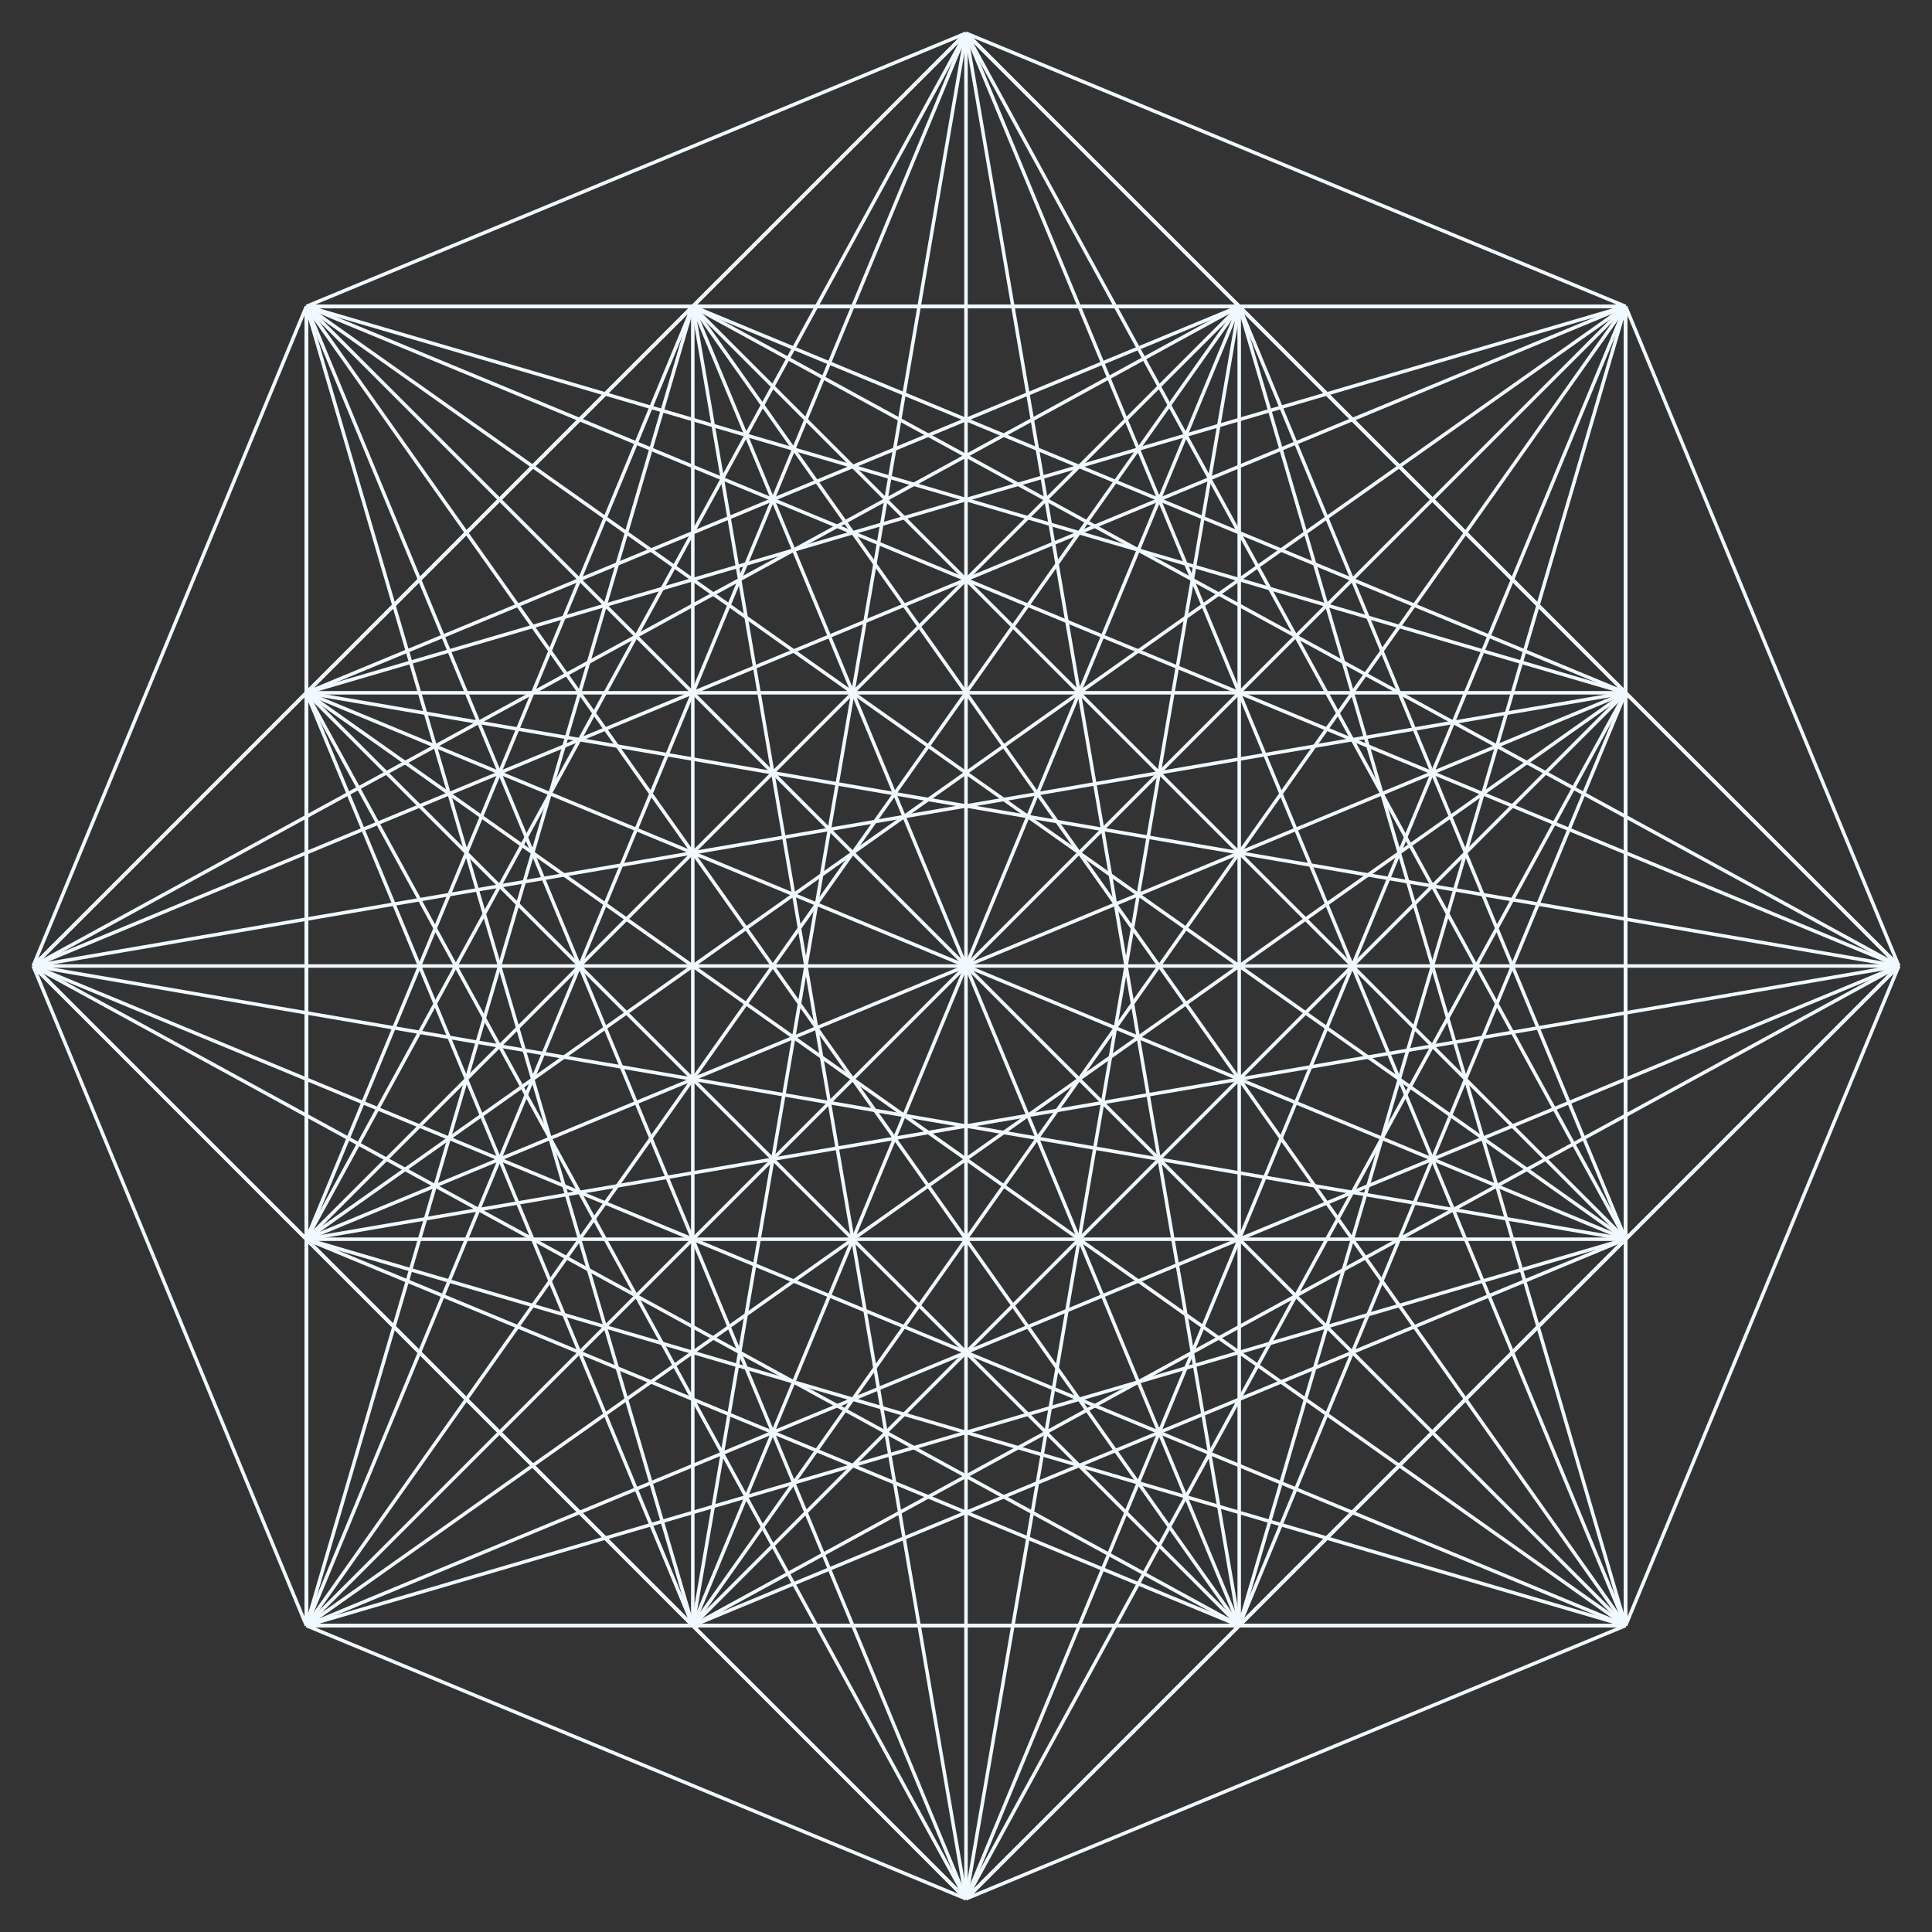 <?xml version="1.0" encoding="utf-8"?>
<svg version="1.1" id="Layer_1" xmlns="http://www.w3.org/2000/svg" x="0px"
     y="0px"
     viewBox="0 0 1656.902 1656.902" enable-background="new 0 0 1656.902 1656.902" xml:space="preserve">
<rect x="0" y="0" width="1656.902" height="1656.902" fill="#333333" stroke="none"/>
<g>
	
		<line fill="none" stroke="#f0f9ff8f" stroke-width="3" stroke-miterlimit="10" x1="1394.136" y1="1062.766"
              x2="1628.451" y2="828.451"/>

    <line fill="none" stroke="#f0f9ff8f" stroke-width="3" stroke-miterlimit="10" x1="1394.136" y1="1062.766" x2="1394.136"
          y2="594.136"/>

    <line fill="none" stroke="#f0f9ff8f" stroke-width="3" stroke-miterlimit="10" x1="1394.136" y1="1062.766" x2="1394.136"
          y2="262.765"/>

    <line fill="none" stroke="#f0f9ff8f" stroke-width="3" stroke-miterlimit="10" x1="1394.136" y1="1062.766" x2="1062.765"
          y2="262.765"/>

    <line fill="none" stroke="#f0f9ff8f" stroke-width="3" stroke-miterlimit="10" x1="1394.136" y1="1062.766" x2="828.451"
          y2="28.451"/>

    <line fill="none" stroke="#f0f9ff8f" stroke-width="3" stroke-miterlimit="10" x1="1394.136" y1="1062.766" x2="594.136"
          y2="262.765"/>

    <line fill="none" stroke="#f0f9ff8f" stroke-width="3" stroke-miterlimit="10" x1="1394.136" y1="1062.766" x2="262.765"
          y2="262.765"/>

    <line fill="none" stroke="#f0f9ff8f" stroke-width="3" stroke-miterlimit="10" x1="1394.136" y1="1062.766" x2="262.765"
          y2="594.136"/>

    <line fill="none" stroke="#f0f9ff8f" stroke-width="3" stroke-miterlimit="10" x1="1394.136" y1="1062.766" x2="28.451"
          y2="828.451"/>

    <line fill="none" stroke="#f0f9ff8f" stroke-width="3" stroke-miterlimit="10" x1="1394.136" y1="1062.766" x2="262.765"
          y2="1062.766"/>

    <line fill="none" stroke="#f0f9ff8f" stroke-width="3" stroke-miterlimit="10" x1="1394.136" y1="1062.766" x2="262.765"
          y2="1394.136"/>

    <line fill="none" stroke="#f0f9ff8f" stroke-width="3" stroke-miterlimit="10" x1="1394.136" y1="1062.766" x2="594.136"
          y2="1394.136"/>

    <line fill="none" stroke="#f0f9ff8f" stroke-width="3" stroke-miterlimit="10" x1="1394.136" y1="1062.766" x2="828.451"
          y2="1628.451"/>

    <line fill="none" stroke="#f0f9ff8f" stroke-width="3" stroke-miterlimit="10" x1="1394.136" y1="1062.766" x2="1062.765"
          y2="1394.136"/>

    <line fill="none" stroke="#f0f9ff8f" stroke-width="3" stroke-miterlimit="10" x1="1394.136" y1="1062.766" x2="1394.136"
          y2="1394.136"/>

    <line fill="none" stroke="#f0f9ff8f" stroke-width="3" stroke-miterlimit="10" x1="1628.451" y1="828.451" x2="1394.136"
          y2="594.136"/>

    <line fill="none" stroke="#f0f9ff8f" stroke-width="3" stroke-miterlimit="10" x1="1628.451" y1="828.451" x2="1394.136"
          y2="262.765"/>

    <line fill="none" stroke="#f0f9ff8f" stroke-width="3" stroke-miterlimit="10" x1="1628.451" y1="828.451" x2="1062.765"
          y2="262.765"/>

    <line fill="none" stroke="#f0f9ff8f" stroke-width="3" stroke-miterlimit="10" x1="1628.451" y1="828.451" x2="828.451"
          y2="28.451"/>

    <line fill="none" stroke="#f0f9ff8f" stroke-width="3" stroke-miterlimit="10" x1="1628.451" y1="828.451" x2="594.136"
          y2="262.765"/>

    <line fill="none" stroke="#f0f9ff8f" stroke-width="3" stroke-miterlimit="10" x1="1628.451" y1="828.451" x2="262.765"
          y2="262.765"/>

    <line fill="none" stroke="#f0f9ff8f" stroke-width="3" stroke-miterlimit="10" x1="1628.451" y1="828.451" x2="262.765"
          y2="594.136"/>

    <line fill="none" stroke="#f0f9ff8f" stroke-width="3" stroke-miterlimit="10" x1="1628.451" y1="828.451" x2="28.451"
          y2="828.451"/>

    <line fill="none" stroke="#f0f9ff8f" stroke-width="3" stroke-miterlimit="10" x1="1628.451" y1="828.451" x2="262.765"
          y2="1062.766"/>

    <line fill="none" stroke="#f0f9ff8f" stroke-width="3" stroke-miterlimit="10" x1="1628.451" y1="828.451" x2="262.765"
          y2="1394.136"/>

    <line fill="none" stroke="#f0f9ff8f" stroke-width="3" stroke-miterlimit="10" x1="1628.451" y1="828.451" x2="594.136"
          y2="1394.136"/>

    <line fill="none" stroke="#f0f9ff8f" stroke-width="3" stroke-miterlimit="10" x1="1628.451" y1="828.451" x2="828.451"
          y2="1628.451"/>

    <line fill="none" stroke="#f0f9ff8f" stroke-width="3" stroke-miterlimit="10" x1="1628.451" y1="828.451" x2="1062.765"
          y2="1394.136"/>

    <line fill="none" stroke="#f0f9ff8f" stroke-width="3" stroke-miterlimit="10" x1="1628.451" y1="828.451" x2="1394.136"
          y2="1394.136"/>

    <line fill="none" stroke="#f0f9ff8f" stroke-width="3" stroke-miterlimit="10" x1="1394.136" y1="594.136" x2="1394.136"
          y2="262.765"/>

    <line fill="none" stroke="#f0f9ff8f" stroke-width="3" stroke-miterlimit="10" x1="1394.136" y1="594.136" x2="1062.765"
          y2="262.765"/>

    <line fill="none" stroke="#f0f9ff8f" stroke-width="3" stroke-miterlimit="10" x1="1394.136" y1="594.136" x2="828.451"
          y2="28.451"/>

    <line fill="none" stroke="#f0f9ff8f" stroke-width="3" stroke-miterlimit="10" x1="1394.136" y1="594.136" x2="594.136"
          y2="262.765"/>

    <line fill="none" stroke="#f0f9ff8f" stroke-width="3" stroke-miterlimit="10" x1="1394.136" y1="594.136" x2="262.765"
          y2="262.765"/>

    <line fill="none" stroke="#f0f9ff8f" stroke-width="3" stroke-miterlimit="10" x1="1394.136" y1="594.136" x2="262.765"
          y2="594.136"/>

    <line fill="none" stroke="#f0f9ff8f" stroke-width="3" stroke-miterlimit="10" x1="1394.136" y1="594.136" x2="28.451"
          y2="828.451"/>

    <line fill="none" stroke="#f0f9ff8f" stroke-width="3" stroke-miterlimit="10" x1="1394.136" y1="594.136" x2="262.765"
          y2="1062.766"/>

    <line fill="none" stroke="#f0f9ff8f" stroke-width="3" stroke-miterlimit="10" x1="1394.136" y1="594.136" x2="262.765"
          y2="1394.136"/>

    <line fill="none" stroke="#f0f9ff8f" stroke-width="3" stroke-miterlimit="10" x1="1394.136" y1="594.136" x2="594.136"
          y2="1394.136"/>

    <line fill="none" stroke="#f0f9ff8f" stroke-width="3" stroke-miterlimit="10" x1="1394.136" y1="594.136" x2="828.451"
          y2="1628.451"/>

    <line fill="none" stroke="#f0f9ff8f" stroke-width="3" stroke-miterlimit="10" x1="1394.136" y1="594.136" x2="1062.765"
          y2="1394.136"/>

    <line fill="none" stroke="#f0f9ff8f" stroke-width="3" stroke-miterlimit="10" x1="1394.136" y1="594.136" x2="1394.136"
          y2="1394.136"/>

    <line fill="none" stroke="#f0f9ff8f" stroke-width="3" stroke-miterlimit="10" x1="1394.136" y1="262.765" x2="1062.765"
          y2="262.765"/>

    <line fill="none" stroke="#f0f9ff8f" stroke-width="3" stroke-miterlimit="10" x1="1394.136" y1="262.765" x2="828.451"
          y2="28.451"/>

    <line fill="none" stroke="#f0f9ff8f" stroke-width="3" stroke-miterlimit="10" x1="1394.136" y1="262.765" x2="594.136"
          y2="262.765"/>

    <line fill="none" stroke="#f0f9ff8f" stroke-width="3" stroke-miterlimit="10" x1="1394.136" y1="262.765" x2="262.765"
          y2="262.765"/>

    <line fill="none" stroke="#f0f9ff8f" stroke-width="3" stroke-miterlimit="10" x1="1394.136" y1="262.765" x2="262.765"
          y2="594.136"/>

    <line fill="none" stroke="#f0f9ff8f" stroke-width="3" stroke-miterlimit="10" x1="1394.136" y1="262.765" x2="28.451"
          y2="828.451"/>

    <line fill="none" stroke="#f0f9ff8f" stroke-width="3" stroke-miterlimit="10" x1="1394.136" y1="262.765" x2="262.765"
          y2="1062.766"/>

    <line fill="none" stroke="#f0f9ff8f" stroke-width="3" stroke-miterlimit="10" x1="1394.136" y1="262.765" x2="262.765"
          y2="1394.136"/>

    <line fill="none" stroke="#f0f9ff8f" stroke-width="3" stroke-miterlimit="10" x1="1394.136" y1="262.765" x2="594.136"
          y2="1394.136"/>

    <line fill="none" stroke="#f0f9ff8f" stroke-width="3" stroke-miterlimit="10" x1="1394.136" y1="262.765" x2="828.451"
          y2="1628.451"/>

    <line fill="none" stroke="#f0f9ff8f" stroke-width="3" stroke-miterlimit="10" x1="1394.136" y1="262.765" x2="1062.765"
          y2="1394.136"/>

    <line fill="none" stroke="#f0f9ff8f" stroke-width="3" stroke-miterlimit="10" x1="1394.136" y1="262.765" x2="1394.136"
          y2="1394.136"/>

    <line fill="none" stroke="#f0f9ff8f" stroke-width="3" stroke-miterlimit="10" x1="1062.765" y1="262.765" x2="828.451"
          y2="28.451"/>

    <line fill="none" stroke="#f0f9ff8f" stroke-width="3" stroke-miterlimit="10" x1="1062.765" y1="262.765" x2="594.136"
          y2="262.765"/>

    <line fill="none" stroke="#f0f9ff8f" stroke-width="3" stroke-miterlimit="10" x1="1062.765" y1="262.765" x2="262.765"
          y2="262.765"/>

    <line fill="none" stroke="#f0f9ff8f" stroke-width="3" stroke-miterlimit="10" x1="1062.765" y1="262.765" x2="262.765"
          y2="594.136"/>

    <line fill="none" stroke="#f0f9ff8f" stroke-width="3" stroke-miterlimit="10" x1="1062.765" y1="262.765" x2="28.451"
          y2="828.451"/>

    <line fill="none" stroke="#f0f9ff8f" stroke-width="3" stroke-miterlimit="10" x1="1062.765" y1="262.765" x2="262.765"
          y2="1062.766"/>

    <line fill="none" stroke="#f0f9ff8f" stroke-width="3" stroke-miterlimit="10" x1="1062.765" y1="262.765" x2="262.765"
          y2="1394.136"/>

    <line fill="none" stroke="#f0f9ff8f" stroke-width="3" stroke-miterlimit="10" x1="1062.765" y1="262.765" x2="594.136"
          y2="1394.136"/>

    <line fill="none" stroke="#f0f9ff8f" stroke-width="3" stroke-miterlimit="10" x1="1062.765" y1="262.765" x2="828.451"
          y2="1628.451"/>

    <line fill="none" stroke="#f0f9ff8f" stroke-width="3" stroke-miterlimit="10" x1="1062.765" y1="262.765" x2="1062.765"
          y2="1394.136"/>

    <line fill="none" stroke="#f0f9ff8f" stroke-width="3" stroke-miterlimit="10" x1="1062.765" y1="262.765" x2="1394.136"
          y2="1394.136"/>
    <line fill="none" stroke="#f0f9ff8f" stroke-width="3" stroke-miterlimit="10" x1="828.451" y1="28.451" x2="594.136"
          y2="262.765"/>
    <line fill="none" stroke="#f0f9ff8f" stroke-width="3" stroke-miterlimit="10" x1="828.451" y1="28.451" x2="262.765"
          y2="262.765"/>
    <line fill="none" stroke="#f0f9ff8f" stroke-width="3" stroke-miterlimit="10" x1="828.451" y1="28.451" x2="262.765"
          y2="594.136"/>
    <line fill="none" stroke="#f0f9ff8f" stroke-width="3" stroke-miterlimit="10" x1="828.451" y1="28.451" x2="28.451"
          y2="828.451"/>

    <line fill="none" stroke="#f0f9ff8f" stroke-width="3" stroke-miterlimit="10" x1="828.451" y1="28.451" x2="262.765"
          y2="1062.766"/>

    <line fill="none" stroke="#f0f9ff8f" stroke-width="3" stroke-miterlimit="10" x1="828.451" y1="28.451" x2="262.765"
          y2="1394.136"/>

    <line fill="none" stroke="#f0f9ff8f" stroke-width="3" stroke-miterlimit="10" x1="828.451" y1="28.451" x2="594.136"
          y2="1394.136"/>

    <line fill="none" stroke="#f0f9ff8f" stroke-width="3" stroke-miterlimit="10" x1="828.451" y1="28.451" x2="828.451"
          y2="1628.451"/>

    <line fill="none" stroke="#f0f9ff8f" stroke-width="3" stroke-miterlimit="10" x1="828.451" y1="28.451" x2="1062.765"
          y2="1394.136"/>

    <line fill="none" stroke="#f0f9ff8f" stroke-width="3" stroke-miterlimit="10" x1="828.451" y1="28.451" x2="1394.136"
          y2="1394.136"/>

    <line fill="none" stroke="#f0f9ff8f" stroke-width="3" stroke-miterlimit="10" x1="594.136" y1="262.765" x2="262.765"
          y2="262.765"/>

    <line fill="none" stroke="#f0f9ff8f" stroke-width="3" stroke-miterlimit="10" x1="594.136" y1="262.765" x2="262.765"
          y2="594.136"/>
    <line fill="none" stroke="#f0f9ff8f" stroke-width="3" stroke-miterlimit="10" x1="594.136" y1="262.765" x2="28.451"
          y2="828.451"/>

    <line fill="none" stroke="#f0f9ff8f" stroke-width="3" stroke-miterlimit="10" x1="594.136" y1="262.765" x2="262.765"
          y2="1062.766"/>

    <line fill="none" stroke="#f0f9ff8f" stroke-width="3" stroke-miterlimit="10" x1="594.136" y1="262.765" x2="262.765"
          y2="1394.136"/>

    <line fill="none" stroke="#f0f9ff8f" stroke-width="3" stroke-miterlimit="10" x1="594.136" y1="262.765" x2="594.136"
          y2="1394.136"/>

    <line fill="none" stroke="#f0f9ff8f" stroke-width="3" stroke-miterlimit="10" x1="594.136" y1="262.765" x2="828.451"
          y2="1628.451"/>

    <line fill="none" stroke="#f0f9ff8f" stroke-width="3" stroke-miterlimit="10" x1="594.136" y1="262.765" x2="1062.765"
          y2="1394.136"/>

    <line fill="none" stroke="#f0f9ff8f" stroke-width="3" stroke-miterlimit="10" x1="594.136" y1="262.765" x2="1394.136"
          y2="1394.136"/>

    <line fill="none" stroke="#f0f9ff8f" stroke-width="3" stroke-miterlimit="10" x1="262.765" y1="262.765" x2="262.765"
          y2="594.136"/>
    <line fill="none" stroke="#f0f9ff8f" stroke-width="3" stroke-miterlimit="10" x1="262.765" y1="262.765" x2="28.451"
          y2="828.451"/>

    <line fill="none" stroke="#f0f9ff8f" stroke-width="3" stroke-miterlimit="10" x1="262.765" y1="262.765" x2="262.765"
          y2="1062.766"/>

    <line fill="none" stroke="#f0f9ff8f" stroke-width="3" stroke-miterlimit="10" x1="262.765" y1="262.765" x2="262.765"
          y2="1394.136"/>

    <line fill="none" stroke="#f0f9ff8f" stroke-width="3" stroke-miterlimit="10" x1="262.765" y1="262.765" x2="594.136"
          y2="1394.136"/>

    <line fill="none" stroke="#f0f9ff8f" stroke-width="3" stroke-miterlimit="10" x1="262.765" y1="262.765" x2="828.451"
          y2="1628.451"/>

    <line fill="none" stroke="#f0f9ff8f" stroke-width="3" stroke-miterlimit="10" x1="262.765" y1="262.765" x2="1062.765"
          y2="1394.136"/>

    <line fill="none" stroke="#f0f9ff8f" stroke-width="3" stroke-miterlimit="10" x1="262.765" y1="262.765" x2="1394.136"
          y2="1394.136"/>
    <line fill="none" stroke="#f0f9ff8f" stroke-width="3" stroke-miterlimit="10" x1="262.765" y1="594.136" x2="28.451"
          y2="828.451"/>

    <line fill="none" stroke="#f0f9ff8f" stroke-width="3" stroke-miterlimit="10" x1="262.765" y1="594.136" x2="262.765"
          y2="1062.766"/>

    <line fill="none" stroke="#f0f9ff8f" stroke-width="3" stroke-miterlimit="10" x1="262.765" y1="594.136" x2="262.765"
          y2="1394.136"/>

    <line fill="none" stroke="#f0f9ff8f" stroke-width="3" stroke-miterlimit="10" x1="262.765" y1="594.136" x2="594.136"
          y2="1394.136"/>

    <line fill="none" stroke="#f0f9ff8f" stroke-width="3" stroke-miterlimit="10" x1="262.765" y1="594.136" x2="828.451"
          y2="1628.451"/>

    <line fill="none" stroke="#f0f9ff8f" stroke-width="3" stroke-miterlimit="10" x1="262.765" y1="594.136" x2="1062.765"
          y2="1394.136"/>

    <line fill="none" stroke="#f0f9ff8f" stroke-width="3" stroke-miterlimit="10" x1="262.765" y1="594.136" x2="1394.136"
          y2="1394.136"/>

    <line fill="none" stroke="#f0f9ff8f" stroke-width="3" stroke-miterlimit="10" x1="28.451" y1="828.451" x2="262.765"
          y2="1062.766"/>

    <line fill="none" stroke="#f0f9ff8f" stroke-width="3" stroke-miterlimit="10" x1="28.451" y1="828.451" x2="262.765"
          y2="1394.136"/>

    <line fill="none" stroke="#f0f9ff8f" stroke-width="3" stroke-miterlimit="10" x1="28.451" y1="828.451" x2="594.136"
          y2="1394.136"/>

    <line fill="none" stroke="#f0f9ff8f" stroke-width="3" stroke-miterlimit="10" x1="28.451" y1="828.451" x2="828.451"
          y2="1628.451"/>

    <line fill="none" stroke="#f0f9ff8f" stroke-width="3" stroke-miterlimit="10" x1="28.451" y1="828.451" x2="1062.765"
          y2="1394.136"/>

    <line fill="none" stroke="#f0f9ff8f" stroke-width="3" stroke-miterlimit="10" x1="28.451" y1="828.451" x2="1394.136"
          y2="1394.136"/>

    <line fill="none" stroke="#f0f9ff8f" stroke-width="3" stroke-miterlimit="10" x1="262.765" y1="1062.766" x2="262.765"
          y2="1394.136"/>

    <line fill="none" stroke="#f0f9ff8f" stroke-width="3" stroke-miterlimit="10" x1="262.765" y1="1062.766" x2="594.136"
          y2="1394.136"/>

    <line fill="none" stroke="#f0f9ff8f" stroke-width="3" stroke-miterlimit="10" x1="262.765" y1="1062.766" x2="828.451"
          y2="1628.451"/>

    <line fill="none" stroke="#f0f9ff8f" stroke-width="3" stroke-miterlimit="10" x1="262.765" y1="1062.766" x2="1062.765"
          y2="1394.136"/>

    <line fill="none" stroke="#f0f9ff8f" stroke-width="3" stroke-miterlimit="10" x1="262.765" y1="1062.766" x2="1394.136"
          y2="1394.136"/>

    <line fill="none" stroke="#f0f9ff8f" stroke-width="3" stroke-miterlimit="10" x1="262.765" y1="1394.136" x2="594.136"
          y2="1394.136"/>

    <line fill="none" stroke="#f0f9ff8f" stroke-width="3" stroke-miterlimit="10" x1="262.765" y1="1394.136" x2="828.451"
          y2="1628.451"/>

    <line fill="none" stroke="#f0f9ff8f" stroke-width="3" stroke-miterlimit="10" x1="262.765" y1="1394.136" x2="1062.765"
          y2="1394.136"/>

    <line fill="none" stroke="#f0f9ff8f" stroke-width="3" stroke-miterlimit="10" x1="262.765" y1="1394.136" x2="1394.136"
          y2="1394.136"/>

    <line fill="none" stroke="#f0f9ff8f" stroke-width="3" stroke-miterlimit="10" x1="594.136" y1="1394.136" x2="828.451"
          y2="1628.451"/>

    <line fill="none" stroke="#f0f9ff8f" stroke-width="3" stroke-miterlimit="10" x1="594.136" y1="1394.136" x2="1062.765"
          y2="1394.136"/>

    <line fill="none" stroke="#f0f9ff8f" stroke-width="3" stroke-miterlimit="10" x1="594.136" y1="1394.136" x2="1394.136"
          y2="1394.136"/>

    <line fill="none" stroke="#f0f9ff8f" stroke-width="3" stroke-miterlimit="10" x1="828.451" y1="1628.451" x2="1062.765"
          y2="1394.136"/>

    <line fill="none" stroke="#f0f9ff8f" stroke-width="3" stroke-miterlimit="10" x1="828.451" y1="1628.451" x2="1394.136"
          y2="1394.136"/>

    <line fill="none" stroke="#f0f9ff8f" stroke-width="3" stroke-miterlimit="10" x1="1062.765" y1="1394.136" x2="1394.136"
          y2="1394.136"/>
</g>
</svg>
